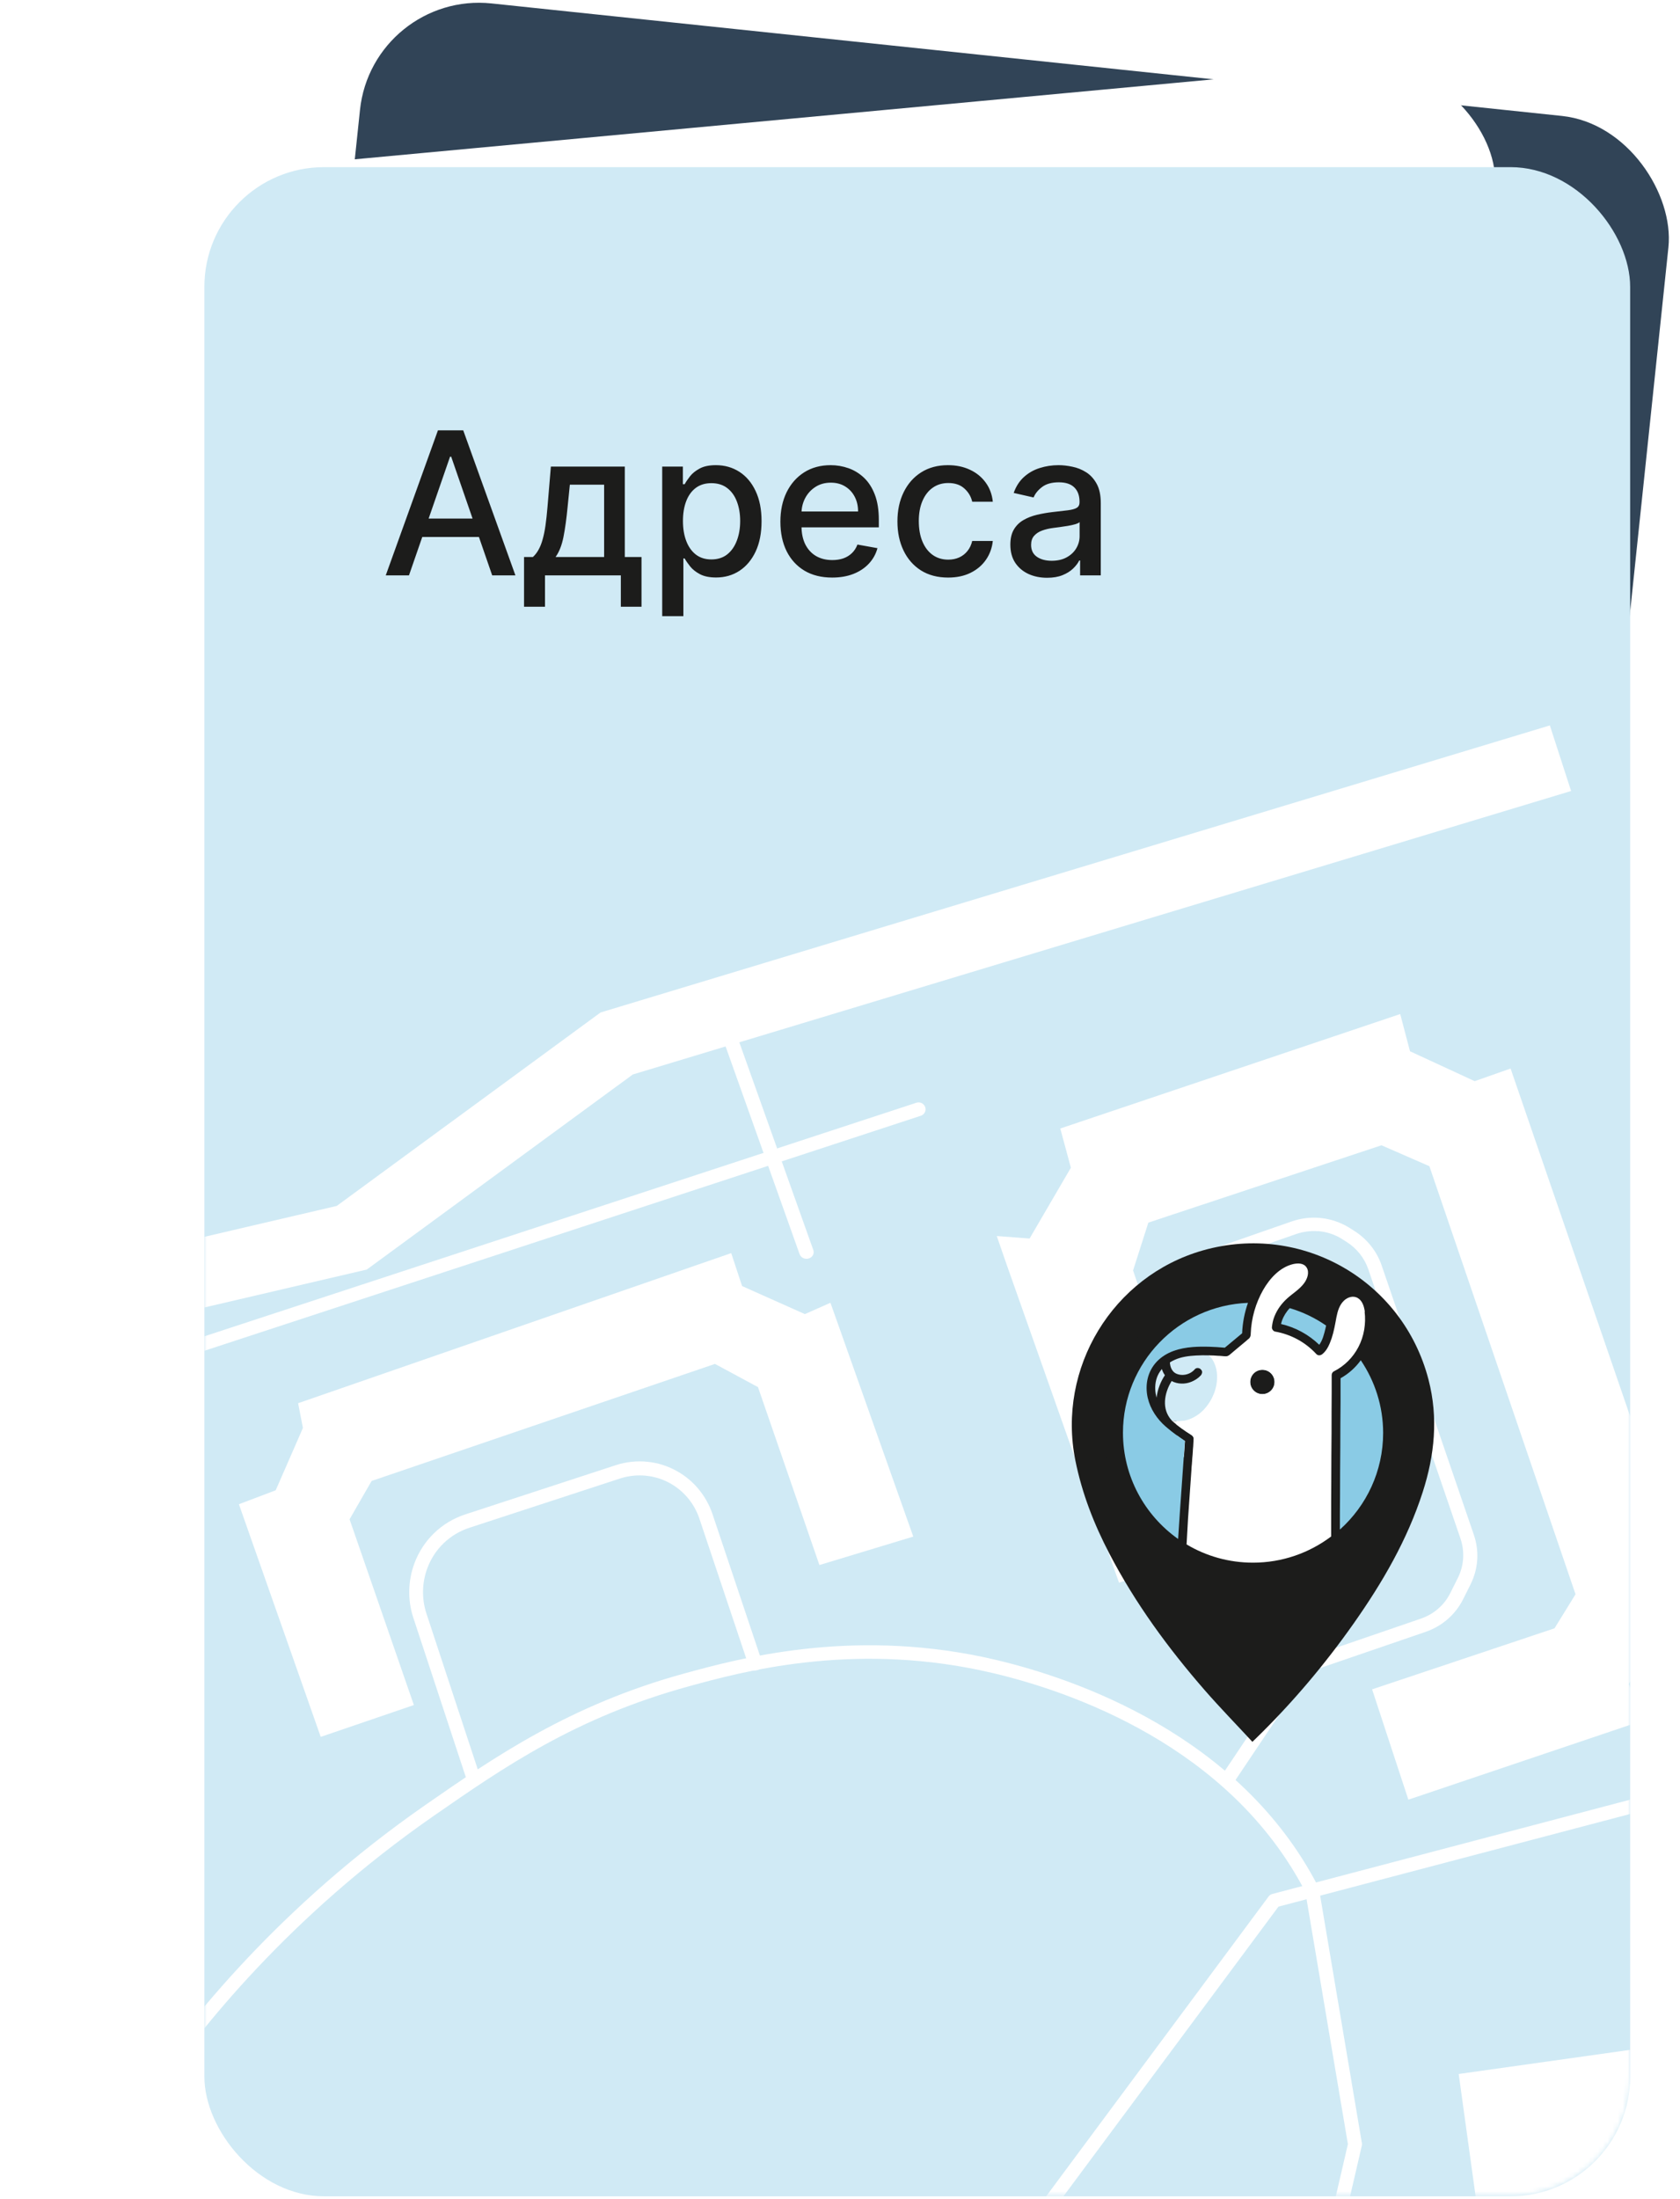 <?xml version="1.0" encoding="UTF-8"?> <svg xmlns="http://www.w3.org/2000/svg" width="337" height="441" viewBox="0 0 337 441" fill="none"><rect x="74.72" y="-1.821" width="263.909" height="352.748" rx="24" transform="rotate(6 74.72 -1.821)" fill="#314457"></rect><g filter="url(#filter0_dd_64_1942)"><rect x="2.775" y="36.322" width="296.12" height="398.681" rx="24" transform="rotate(-5.32 2.775 36.322)" fill="white"></rect></g><g clip-path="url(#clip0_64_1942)"><rect x="41" y="33.525" width="286" height="407" rx="24" fill="#D0EAF5"></rect><mask id="mask0_64_1942" style="mask-type:alpha" maskUnits="userSpaceOnUse" x="41" y="8" width="286" height="433"><rect x="41" y="8.404" width="286" height="432" rx="24" fill="#D0EAF5"></rect></mask><g mask="url(#mask0_64_1942)"><path d="M-170.283 330.516L-175.176 317.592L-33.626 265.499L67.555 241.878L120.465 203.081L310.894 145.503L315.154 158.655L126.935 215.517L73.58 254.639L-29.539 278.721L-170.283 330.516Z" fill="white"></path><path d="M47.924 301.712L64.336 348.375L83.021 341.992L70.122 304.735L74.543 297.045L143.417 273.567L152.05 278.224L164.37 313.909L183.199 308.204L166.582 261.303L161.453 263.579L148.861 257.955L146.676 251.344L59.798 281.451L60.764 286.413L55.305 298.913L47.924 301.712Z" fill="white"></path><path d="M230.356 245.225L227.29 254.815L246.032 310.396L224.469 317.45L201.862 253.458L199.947 247.918L206.528 248.419L214.812 234.218L212.686 226.351L280.876 203.392L282.838 210.86L295.815 216.856L303.017 214.323L340.179 322.405L333.007 324.556L326.745 337.755L329.095 345.254L282.51 360.97L275.238 338.843L311.825 326.603L316.044 319.77L286.729 233.913L277.12 229.715L230.356 245.225Z" fill="white"></path><path d="M292.642 415.988L339.29 409.419L341.108 420.343C341.108 420.343 347.174 419.169 351.551 422.774C355.928 426.379 357.473 432.375 357.473 432.375L361.787 432.37L371.832 492.25L367.109 493.193C367.109 493.193 369.23 499.399 364.429 504.33C359.627 509.26 355.977 509.066 355.977 509.066L356.429 515.727L284.403 517.565L284.663 505.994L345.481 496.594L336.127 436.157L296.284 442.579L292.612 416.014L292.642 415.988Z" fill="white"></path><path d="M-101.847 317.673C-102.375 317.633 -102.879 317.293 -103.06 316.733C-103.313 316.03 -102.918 315.24 -102.174 314.996L183.814 221.186C184.558 220.942 185.338 221.33 185.59 222.06C185.843 222.762 185.448 223.552 184.704 223.796L-101.284 317.606C-101.457 317.675 -101.653 317.687 -101.847 317.673Z" fill="white"></path><path d="M161.661 252.484C161.081 252.44 160.583 252.073 160.39 251.538L141.929 199.723C141.662 199.017 142.072 198.226 142.848 198.011C143.597 197.766 144.443 198.16 144.68 198.89L163.14 250.706C163.408 251.411 162.997 252.202 162.222 252.417C162.041 252.486 161.836 252.498 161.661 252.484Z" fill="white"></path><path d="M254.163 507.185C254.163 507.185 254.023 507.174 253.94 507.168C253.195 507.001 252.719 506.25 252.887 505.52L270.382 430.058L261.839 379.441C260.934 377.694 259.918 375.938 258.842 374.233C241.669 347.089 209.678 337.776 196.707 335.027C170.321 329.442 148.641 335.358 138.215 338.224C115.502 344.447 101.024 354.489 87.019 364.208C57.795 384.491 39.844 407.365 31.737 419.184C19.402 437.176 10.016 456.959 3.844 477.979C3.621 478.705 2.861 479.114 2.118 478.92C1.378 478.699 0.958 477.952 1.153 477.224C7.401 455.935 16.918 435.913 29.413 417.659C37.616 405.682 55.813 382.524 85.392 361.993C98.924 352.595 114.263 341.932 137.46 335.608C148.086 332.702 170.225 326.656 197.301 332.376C210.603 335.205 243.47 344.805 261.221 372.818C262.373 374.639 263.462 376.538 264.44 378.428C264.515 378.544 264.561 378.685 264.578 378.824L273.197 429.914C273.212 430.081 273.226 430.274 273.158 430.434L255.614 506.167C255.451 506.843 254.828 507.291 254.158 507.24L254.163 507.185Z" fill="white"></path><path d="M94.744 357.71C94.192 357.667 93.72 357.295 93.539 356.749L82.911 324.48C81.736 320.942 81.837 317.052 83.131 313.561C84.877 308.872 88.593 305.313 93.294 303.764L123.55 293.87C127.68 292.53 132.174 292.985 135.926 295.149C139.228 297.026 141.691 300.074 142.917 303.672L152.81 333.193C153.061 333.913 152.693 334.726 151.952 334.978C151.238 335.232 150.433 334.863 150.184 334.115L140.291 304.594C139.294 301.63 137.261 299.148 134.573 297.597C131.486 295.82 127.791 295.455 124.402 296.543L94.146 306.437C90.243 307.71 87.157 310.671 85.723 314.544C84.642 317.434 84.564 320.652 85.533 323.614L96.161 355.883C96.412 356.603 96.017 357.414 95.277 357.638C95.105 357.709 94.91 357.722 94.744 357.71Z" fill="white"></path><path d="M246.136 358.173C245.915 358.157 245.67 358.083 245.485 357.96C244.848 357.555 244.664 356.693 245.101 356.069L259.82 334.088L236.095 266.81C234.743 263.012 235.251 258.89 237.429 255.498C239.006 253.045 241.404 251.147 244.203 250.183L259.091 244.994C262.976 243.647 267.17 244.103 270.677 246.259L271.606 246.85C274.181 248.469 276.164 250.919 277.142 253.785L295.643 307.829C296.781 311.145 296.54 314.685 294.966 317.822L293.489 320.776C291.947 323.861 289.267 326.175 285.954 327.319L262.305 335.427L247.46 357.59C247.178 358.006 246.688 358.243 246.19 358.205L246.136 358.173ZM264.338 246.953C262.9 246.844 261.411 247.032 259.983 247.525L245.096 252.715C242.896 253.478 241.001 254.976 239.74 256.933C238.005 259.62 237.618 262.875 238.697 265.886L262.194 332.49L284.987 324.672C287.614 323.777 289.729 321.94 290.945 319.487L292.421 316.534C293.667 314.056 293.853 311.251 292.969 308.611L274.468 254.567C273.693 252.319 272.145 250.367 270.1 249.089L269.172 248.498C267.685 247.564 266.027 247.055 264.34 246.926L264.338 246.953Z" fill="white"></path><path d="M196.978 491.828C196.698 491.807 196.453 491.705 196.212 491.549C195.601 491.089 195.498 490.225 195.965 489.626C196.057 489.523 204.77 478.432 206.703 464.479C208.653 450.307 208.326 443.163 208.332 443.081C208.327 442.777 208.408 442.452 208.595 442.218L254.471 380.398C254.66 380.137 254.926 379.964 255.241 379.878L396.539 342.649C397.284 342.458 398.067 342.876 398.262 343.636C398.459 344.368 398.036 345.136 397.262 345.326L256.453 382.426L211.142 443.46C211.197 445.313 211.196 452.349 209.457 464.854C207.409 479.571 198.54 490.871 198.167 491.339C197.858 491.702 197.423 491.89 196.948 491.853L196.978 491.828Z" fill="white"></path></g></g><path d="M251.237 349.383C248 345.881 244.736 342.537 241.659 339.009C234.309 330.571 227.729 321.577 222.556 311.654C219.451 305.711 217.037 299.529 215.71 292.922C211.996 274.403 223.192 255.936 241.34 250.789C261.133 245.191 281.378 256.812 286.551 276.711C288.541 284.379 287.772 291.887 285.384 299.29C282.306 308.842 277.318 317.411 271.587 325.557C265.75 333.861 259.223 341.582 251.953 348.666C251.768 348.826 251.608 349.011 251.237 349.356V349.383ZM251.37 301.068C259.86 301.068 266.785 294.116 266.758 285.652C266.732 277.215 259.833 270.37 251.37 270.37C242.906 270.37 236.034 277.215 235.981 285.652C235.954 294.116 242.879 301.068 251.37 301.041V301.068Z" fill="#1C1C1B"></path><path d="M255.669 277.19C255.669 278.543 254.581 279.631 253.228 279.631C251.875 279.631 250.787 278.543 250.787 277.19C250.787 275.837 251.875 274.749 253.228 274.749C254.581 274.749 255.669 275.837 255.669 277.19Z" fill="#1C1C1B"></path><path d="M274.956 268.912C275.567 267.029 275.752 265.039 275.514 263.049C275.514 263.022 275.514 262.969 275.514 262.943C275.514 262.916 275.514 262.863 275.514 262.81C275.328 261.563 274.903 260.263 273.948 259.361C272.86 258.353 271.322 258.087 269.915 258.644C268.509 259.228 267.554 260.396 266.997 261.775C265.458 260.847 263.866 260.024 262.168 259.387C262.858 258.697 263.468 257.901 263.813 256.973C264.237 255.832 264.29 254.399 263.627 253.338C262.168 251.03 259.037 251.56 256.994 252.648C255.004 253.709 253.412 255.434 252.218 257.371C251.953 257.371 251.661 257.371 251.396 257.371C234.813 257.397 221.361 270.849 221.361 287.405C221.361 303.961 234.813 317.387 251.343 317.387C267.872 317.387 281.324 303.935 281.324 287.405C281.324 280.427 278.936 274.033 274.93 268.939L274.956 268.912ZM266.042 265.861C265.989 266.073 265.962 266.286 265.909 266.471C265.644 267.533 265.352 268.806 264.662 269.735C262.539 267.692 259.886 266.233 256.994 265.569C257.206 264.614 257.657 263.739 258.241 262.969C258.4 262.757 258.559 262.571 258.745 262.385C261.372 263.155 263.813 264.349 266.015 265.861H266.042ZM237.36 293.64C237.121 296.904 236.909 300.167 236.67 303.457C236.564 305.208 236.432 306.96 236.325 308.711C229.639 303.988 225.262 296.188 225.262 287.405C225.262 273.343 236.432 261.881 250.361 261.351C249.671 263.314 249.273 265.384 249.194 267.453C248.026 268.408 246.885 269.39 245.718 270.345C243.569 270.159 241.42 270.053 239.297 270.212C236.644 270.425 233.991 271.141 232.08 273.131C230.223 275.094 229.666 277.774 230.25 280.374C230.78 282.683 232.133 284.673 233.911 286.211C233.911 286.211 233.938 286.238 233.964 286.238C233.991 286.264 234.044 286.291 234.07 286.344C235.211 287.326 236.458 288.201 237.705 289.05C237.599 290.589 237.493 292.102 237.387 293.64H237.36ZM233.672 275.837C232.77 277.19 232.186 278.756 232.001 280.348C231.868 279.817 231.762 279.286 231.735 278.703C231.682 277.376 231.974 276.103 232.744 275.015C232.85 274.856 232.956 274.723 233.062 274.59C233.195 275.041 233.407 275.466 233.672 275.837ZM267.182 275.89C267.182 277.005 267.182 278.119 267.182 279.233C267.182 281.887 267.182 284.566 267.156 287.246C267.156 290.483 267.129 293.693 267.103 296.93C267.103 299.716 267.103 302.502 267.076 305.315C267.076 306.243 267.076 307.145 267.076 308.074C267.076 308.127 267.076 308.207 267.076 308.26C262.699 311.55 257.286 313.513 251.396 313.513C246.514 313.513 241.977 312.16 238.077 309.825C238.183 308.1 238.262 306.376 238.368 304.651C238.581 301.361 238.819 298.045 239.058 294.755C239.191 292.738 239.403 290.722 239.483 288.705C239.483 288.679 239.483 288.652 239.483 288.626C239.483 288.307 239.297 288.042 239.058 287.883C237.732 287.034 236.352 286.105 235.158 285.017C235.132 285.017 235.105 284.964 235.078 284.938C233.009 282.683 233.593 279.472 235.078 277.058C236.246 277.695 237.732 277.721 238.952 277.243C239.695 276.952 240.385 276.527 240.942 275.917C241.234 275.572 241.314 275.015 240.942 274.696C240.624 274.405 240.04 274.325 239.722 274.696C239.615 274.829 239.483 274.962 239.35 275.068C238.475 275.811 237.174 276.05 236.113 275.625C235.185 275.28 234.76 274.245 234.734 273.317C235.052 273.104 235.397 272.945 235.742 272.786C237.042 272.202 238.528 272.017 239.96 271.937C240.862 271.884 241.738 271.884 242.64 271.91C243.25 271.91 243.834 271.964 244.444 271.99C244.948 272.017 245.426 272.07 245.904 272.096C246.249 272.123 246.514 272.043 246.779 271.804C247.23 271.433 247.681 271.061 248.132 270.663C248.769 270.133 249.406 269.602 250.043 269.072C250.228 268.912 250.441 268.753 250.626 268.567C250.945 268.302 250.998 267.957 251.024 267.559C251.104 264.508 251.979 261.43 253.518 258.777C254.845 256.495 256.861 254.24 259.515 253.603C260.47 253.364 261.637 253.364 262.221 254.267C262.858 255.248 262.354 256.575 261.717 257.45C260.815 258.671 259.462 259.467 258.347 260.475C257.233 261.483 256.331 262.704 255.774 264.11C255.482 264.8 255.349 265.543 255.27 266.286C255.243 266.631 255.561 267.055 255.906 267.135C259.09 267.692 262.009 269.284 264.184 271.645C264.529 272.017 265.06 271.937 265.405 271.645C266.387 270.876 266.864 269.629 267.262 268.461C267.713 267.082 267.952 265.675 268.217 264.243C268.429 263.049 268.801 261.802 269.703 260.953C270.472 260.236 271.587 259.865 272.515 260.422C272.967 260.687 273.258 261.085 273.497 261.589C273.709 262.04 273.842 262.651 273.922 263.208C274.214 265.622 273.816 268.143 272.675 270.319C271.587 272.415 269.862 274.139 267.74 275.2C267.474 275.333 267.315 275.652 267.315 275.943L267.182 275.89ZM268.801 306.8C268.801 304.598 268.801 302.423 268.827 300.22C268.827 296.93 268.854 293.614 268.881 290.324C268.881 287.273 268.907 284.221 268.934 281.197C268.934 279.605 268.934 278.013 268.934 276.448C270.552 275.545 271.932 274.298 272.993 272.839C275.805 277.005 277.477 282.019 277.477 287.432C277.477 295.126 274.134 302.051 268.801 306.827V306.8Z" fill="#1C1C1B"></path><path d="M250.335 261.321C249.645 263.284 249.247 265.353 249.167 267.423C248 268.378 246.859 269.36 245.692 270.315C243.543 270.129 241.393 270.023 239.271 270.182C236.618 270.395 233.964 271.111 232.054 273.101C230.197 275.064 229.64 277.744 230.223 280.344C230.754 282.652 232.107 284.642 233.885 286.181C233.885 286.181 233.911 286.208 233.938 286.208C233.964 286.234 234.017 286.261 234.044 286.314C235.185 287.296 236.432 288.171 237.679 289.02C237.573 290.559 237.467 292.071 237.36 293.61C237.122 296.874 236.909 300.137 236.671 303.427C236.565 305.178 236.432 306.929 236.326 308.681C229.64 303.958 225.262 296.157 225.262 287.375C225.262 273.313 236.432 261.851 250.361 261.321H250.335Z" fill="#8ACBE5"></path><path d="M266.015 265.859C265.962 266.071 265.935 266.283 265.882 266.469C265.617 267.53 265.325 268.804 264.635 269.732C262.513 267.689 259.859 266.23 256.967 265.567C257.18 264.612 257.631 263.736 258.214 262.967C258.374 262.754 258.533 262.569 258.719 262.383C261.345 263.152 263.786 264.346 265.988 265.859H266.015Z" fill="#8ACBE5"></path><path d="M277.45 287.403C277.45 295.097 274.107 302.022 268.774 306.798C268.774 304.596 268.774 302.42 268.801 300.218C268.801 296.928 268.827 293.612 268.854 290.322C268.854 287.27 268.88 284.219 268.907 281.195C268.907 279.603 268.907 278.011 268.907 276.445C270.525 275.543 271.905 274.296 272.966 272.837C275.779 277.002 277.45 282.017 277.45 287.43V287.403Z" fill="#8ACBE5"></path><path d="M233.672 275.835C232.77 277.188 232.187 278.753 232.001 280.345C231.868 279.815 231.762 279.284 231.736 278.7C231.683 277.374 231.974 276.1 232.744 275.012C232.85 274.853 232.956 274.72 233.062 274.588C233.195 275.039 233.407 275.463 233.672 275.835Z" fill="#D0EAF5"></path><path d="M244.072 277.506C243.595 280.664 241.472 283.688 238.447 284.723C237.386 285.094 236.219 285.147 235.104 284.962C235.078 284.962 235.051 284.909 235.025 284.882C232.955 282.627 233.539 279.417 235.025 277.002C236.192 277.639 237.678 277.665 238.899 277.188C239.641 276.896 240.331 276.471 240.888 275.861C241.18 275.516 241.26 274.959 240.888 274.641C240.544 274.349 239.986 274.269 239.668 274.641C239.562 274.773 239.429 274.906 239.296 275.012C238.421 275.755 237.121 275.994 236.06 275.569C235.131 275.224 234.706 274.19 234.68 273.261C234.998 273.049 235.343 272.89 235.688 272.73C236.988 272.147 238.474 271.961 239.907 271.881C240.782 271.828 241.684 271.828 242.586 271.855C244.046 273.155 244.47 275.49 244.152 277.506H244.072Z" fill="#D0EAF5"></path><path d="M273.789 263.154C273.709 262.596 273.576 261.986 273.364 261.535C273.125 261.031 272.834 260.633 272.383 260.368C271.48 259.811 270.34 260.155 269.57 260.898C268.668 261.774 268.323 262.994 268.084 264.188C267.819 265.621 267.58 267.027 267.129 268.407C266.731 269.548 266.254 270.795 265.272 271.591C264.927 271.883 264.396 271.962 264.051 271.591C261.849 269.203 258.957 267.638 255.773 267.08C255.428 267.027 255.11 266.576 255.137 266.231C255.216 265.488 255.349 264.772 255.641 264.056C256.198 262.649 257.1 261.429 258.214 260.421C259.329 259.413 260.682 258.617 261.584 257.396C262.247 256.521 262.725 255.167 262.088 254.212C261.504 253.31 260.337 253.337 259.382 253.549C256.729 254.186 254.712 256.414 253.385 258.723C251.873 261.376 250.998 264.454 250.891 267.505C250.891 267.903 250.812 268.248 250.493 268.513C250.281 268.672 250.095 268.858 249.91 269.017L247.999 270.609C247.548 270.981 247.097 271.379 246.646 271.75C246.381 271.962 246.116 272.068 245.771 272.042C245.293 271.989 244.789 271.962 244.285 271.936C243.701 271.883 243.091 271.856 242.481 271.856C243.94 273.156 244.364 275.491 244.046 277.508C243.569 280.665 241.446 283.69 238.421 284.724C237.36 285.096 236.193 285.149 235.078 284.963C236.299 286.051 237.678 286.98 239.005 287.829C239.244 287.988 239.456 288.28 239.429 288.571C239.429 288.598 239.429 288.625 239.429 288.651C239.35 290.668 239.138 292.684 239.005 294.7C238.766 297.99 238.554 301.307 238.315 304.597C238.209 306.322 238.129 308.046 238.023 309.771C241.924 312.106 246.487 313.432 251.342 313.432C257.233 313.432 262.645 311.469 267.023 308.179C267.023 308.126 267.023 308.073 267.023 307.993C267.023 307.064 267.023 306.162 267.023 305.234C267.023 302.448 267.023 299.635 267.05 296.85C267.05 293.613 267.076 290.402 267.103 287.165C267.103 284.486 267.103 281.832 267.129 279.153C267.129 278.038 267.129 276.924 267.129 275.809C267.129 275.518 267.288 275.199 267.554 275.067C269.676 274.005 271.401 272.281 272.489 270.185C273.63 268.009 274.028 265.488 273.736 263.074L273.789 263.154ZM253.226 279.63C251.873 279.63 250.785 278.542 250.785 277.189C250.785 275.836 251.873 274.748 253.226 274.748C254.579 274.748 255.667 275.836 255.667 277.189C255.667 278.542 254.579 279.63 253.226 279.63Z" fill="white"></path><path d="M82.04 115.404H77.381L87.85 86.313H92.921L103.39 115.404H98.731L90.506 91.597H90.279L82.04 115.404ZM82.821 104.012H97.935V107.705H82.821V104.012ZM105.119 121.697V111.725H106.895C107.349 111.309 107.733 110.811 108.045 110.234C108.367 109.656 108.637 108.97 108.855 108.174C109.082 107.379 109.271 106.451 109.423 105.39C109.574 104.32 109.707 103.098 109.821 101.725L110.502 93.586H125.332V111.725H128.684V121.697H124.537V115.404H109.324V121.697H105.119ZM111.44 111.725H121.184V97.222H114.309L113.855 101.725C113.637 104.017 113.362 106.006 113.031 107.691C112.699 109.367 112.169 110.712 111.44 111.725ZM132.836 123.586V93.586H136.983V97.123H137.338C137.585 96.668 137.94 96.143 138.404 95.546C138.868 94.95 139.512 94.429 140.336 93.984C141.159 93.529 142.248 93.302 143.603 93.302C145.364 93.302 146.936 93.747 148.319 94.637C149.701 95.527 150.785 96.811 151.571 98.487C152.367 100.163 152.765 102.18 152.765 104.538C152.765 106.896 152.372 108.918 151.586 110.603C150.8 112.279 149.72 113.572 148.347 114.481C146.974 115.381 145.407 115.83 143.645 115.83C142.319 115.83 141.235 115.608 140.392 115.163C139.559 114.718 138.906 114.197 138.432 113.6C137.959 113.004 137.594 112.473 137.338 112.009H137.083V123.586H132.836ZM136.998 104.495C136.998 106.029 137.22 107.374 137.665 108.529C138.11 109.685 138.754 110.589 139.597 111.242C140.44 111.886 141.472 112.208 142.694 112.208C143.962 112.208 145.023 111.872 145.875 111.2C146.728 110.518 147.372 109.595 147.807 108.43C148.252 107.265 148.475 105.954 148.475 104.495C148.475 103.056 148.257 101.763 147.821 100.617C147.395 99.472 146.751 98.567 145.89 97.904C145.037 97.241 143.972 96.91 142.694 96.91C141.462 96.91 140.421 97.227 139.569 97.862C138.726 98.496 138.087 99.382 137.651 100.518C137.215 101.654 136.998 102.98 136.998 104.495ZM166.926 115.845C164.777 115.845 162.926 115.385 161.373 114.467C159.829 113.539 158.636 112.237 157.793 110.561C156.96 108.875 156.543 106.901 156.543 104.637C156.543 102.402 156.96 100.433 157.793 98.728C158.636 97.024 159.81 95.693 161.316 94.737C162.831 93.78 164.602 93.302 166.628 93.302C167.859 93.302 169.052 93.506 170.208 93.913C171.363 94.32 172.4 94.959 173.319 95.83C174.237 96.702 174.962 97.833 175.492 99.225C176.022 100.608 176.287 102.289 176.287 104.268V105.774H158.944V102.592H172.125C172.125 101.474 171.898 100.485 171.444 99.623C170.989 98.752 170.35 98.065 169.526 97.563C168.712 97.061 167.755 96.811 166.657 96.811C165.463 96.811 164.422 97.104 163.532 97.691C162.651 98.269 161.969 99.026 161.486 99.964C161.013 100.892 160.776 101.901 160.776 102.99V105.475C160.776 106.934 161.032 108.174 161.543 109.197C162.064 110.22 162.788 111.001 163.716 111.541C164.644 112.071 165.729 112.336 166.969 112.336C167.774 112.336 168.508 112.222 169.171 111.995C169.834 111.758 170.407 111.408 170.89 110.944C171.373 110.48 171.742 109.907 171.998 109.225L176.017 109.95C175.695 111.133 175.118 112.17 174.284 113.061C173.461 113.941 172.424 114.628 171.174 115.12C169.933 115.603 168.517 115.845 166.926 115.845ZM190.19 115.845C188.078 115.845 186.26 115.366 184.735 114.41C183.22 113.444 182.056 112.114 181.241 110.419C180.427 108.723 180.02 106.782 180.02 104.595C180.02 102.379 180.436 100.423 181.27 98.728C182.103 97.024 183.277 95.693 184.792 94.737C186.307 93.78 188.092 93.302 190.147 93.302C191.805 93.302 193.282 93.61 194.579 94.225C195.877 94.831 196.923 95.684 197.718 96.782C198.523 97.881 199.002 99.164 199.153 100.632H195.02C194.792 99.609 194.271 98.728 193.457 97.99C192.652 97.251 191.573 96.882 190.218 96.882C189.035 96.882 187.998 97.194 187.108 97.819C186.227 98.435 185.54 99.315 185.048 100.461C184.556 101.597 184.309 102.942 184.309 104.495C184.309 106.086 184.551 107.459 185.034 108.615C185.517 109.77 186.199 110.665 187.079 111.299C187.969 111.934 189.016 112.251 190.218 112.251C191.023 112.251 191.752 112.104 192.406 111.811C193.069 111.508 193.623 111.077 194.068 110.518C194.522 109.959 194.84 109.287 195.02 108.501H199.153C199.002 109.912 198.542 111.171 197.775 112.279C197.008 113.387 195.981 114.258 194.693 114.893C193.414 115.527 191.913 115.845 190.19 115.845ZM210.044 115.887C208.662 115.887 207.412 115.632 206.294 115.12C205.177 114.599 204.292 113.847 203.638 112.862C202.994 111.877 202.672 110.669 202.672 109.24C202.672 108.008 202.909 106.995 203.382 106.2C203.856 105.404 204.495 104.775 205.3 104.311C206.105 103.847 207.005 103.496 207.999 103.259C208.993 103.023 210.007 102.843 211.039 102.72C212.346 102.568 213.406 102.445 214.221 102.35C215.035 102.246 215.627 102.08 215.996 101.853C216.365 101.626 216.55 101.257 216.55 100.745V100.646C216.55 99.405 216.2 98.444 215.499 97.762C214.808 97.08 213.775 96.74 212.402 96.74C210.972 96.74 209.846 97.057 209.022 97.691C208.207 98.316 207.644 99.012 207.331 99.779L203.34 98.87C203.813 97.544 204.505 96.474 205.414 95.66C206.332 94.836 207.388 94.24 208.581 93.87C209.775 93.491 211.029 93.302 212.346 93.302C213.217 93.302 214.14 93.406 215.115 93.615C216.1 93.813 217.019 94.183 217.871 94.722C218.733 95.262 219.438 96.034 219.988 97.038C220.537 98.032 220.811 99.325 220.811 100.916V115.404H216.664V112.421H216.493C216.219 112.971 215.807 113.51 215.257 114.041C214.708 114.571 214.003 115.011 213.141 115.362C212.279 115.712 211.247 115.887 210.044 115.887ZM210.968 112.478C212.142 112.478 213.146 112.246 213.979 111.782C214.822 111.318 215.461 110.712 215.897 109.964C216.342 109.206 216.564 108.397 216.564 107.535V104.722C216.413 104.874 216.119 105.016 215.684 105.149C215.257 105.272 214.77 105.381 214.221 105.475C213.671 105.561 213.136 105.641 212.615 105.717C212.095 105.783 211.659 105.84 211.309 105.887C210.485 105.991 209.732 106.167 209.05 106.413C208.378 106.659 207.838 107.014 207.431 107.478C207.033 107.933 206.834 108.539 206.834 109.296C206.834 110.347 207.222 111.143 207.999 111.683C208.775 112.213 209.765 112.478 210.968 112.478Z" fill="#1C1C1B"></path><defs><filter id="filter0_dd_64_1942" x="0.896" y="8.989" width="335.567" height="428.177" filterUnits="userSpaceOnUse" color-interpolation-filters="sRGB"><feFlood flood-opacity="0" result="BackgroundImageFix"></feFlood><feColorMatrix in="SourceAlpha" type="matrix" values="0 0 0 0 0 0 0 0 0 0 0 0 0 0 0 0 0 0 127 0" result="hardAlpha"></feColorMatrix><feOffset dy="2"></feOffset><feGaussianBlur stdDeviation="2"></feGaussianBlur><feComposite in2="hardAlpha" operator="out"></feComposite><feColorMatrix type="matrix" values="0 0 0 0 0.204 0 0 0 0 0.412 0 0 0 0 0.537 0 0 0 0.22 0"></feColorMatrix><feBlend mode="normal" in2="BackgroundImageFix" result="effect1_dropShadow_64_1942"></feBlend><feColorMatrix in="SourceAlpha" type="matrix" values="0 0 0 0 0 0 0 0 0 0 0 0 0 0 0 0 0 0 127 0" result="hardAlpha"></feColorMatrix><feOffset></feOffset><feGaussianBlur stdDeviation="1"></feGaussianBlur><feComposite in2="hardAlpha" operator="out"></feComposite><feColorMatrix type="matrix" values="0 0 0 0 0.11 0 0 0 0 0.11 0 0 0 0 0.106 0 0 0 0.12 0"></feColorMatrix><feBlend mode="normal" in2="effect1_dropShadow_64_1942" result="effect2_dropShadow_64_1942"></feBlend><feBlend mode="normal" in="SourceGraphic" in2="effect2_dropShadow_64_1942" result="shape"></feBlend></filter><clipPath id="clip0_64_1942"><rect width="286" height="432.121" fill="white" transform="translate(41 8.404)"></rect></clipPath></defs></svg> 